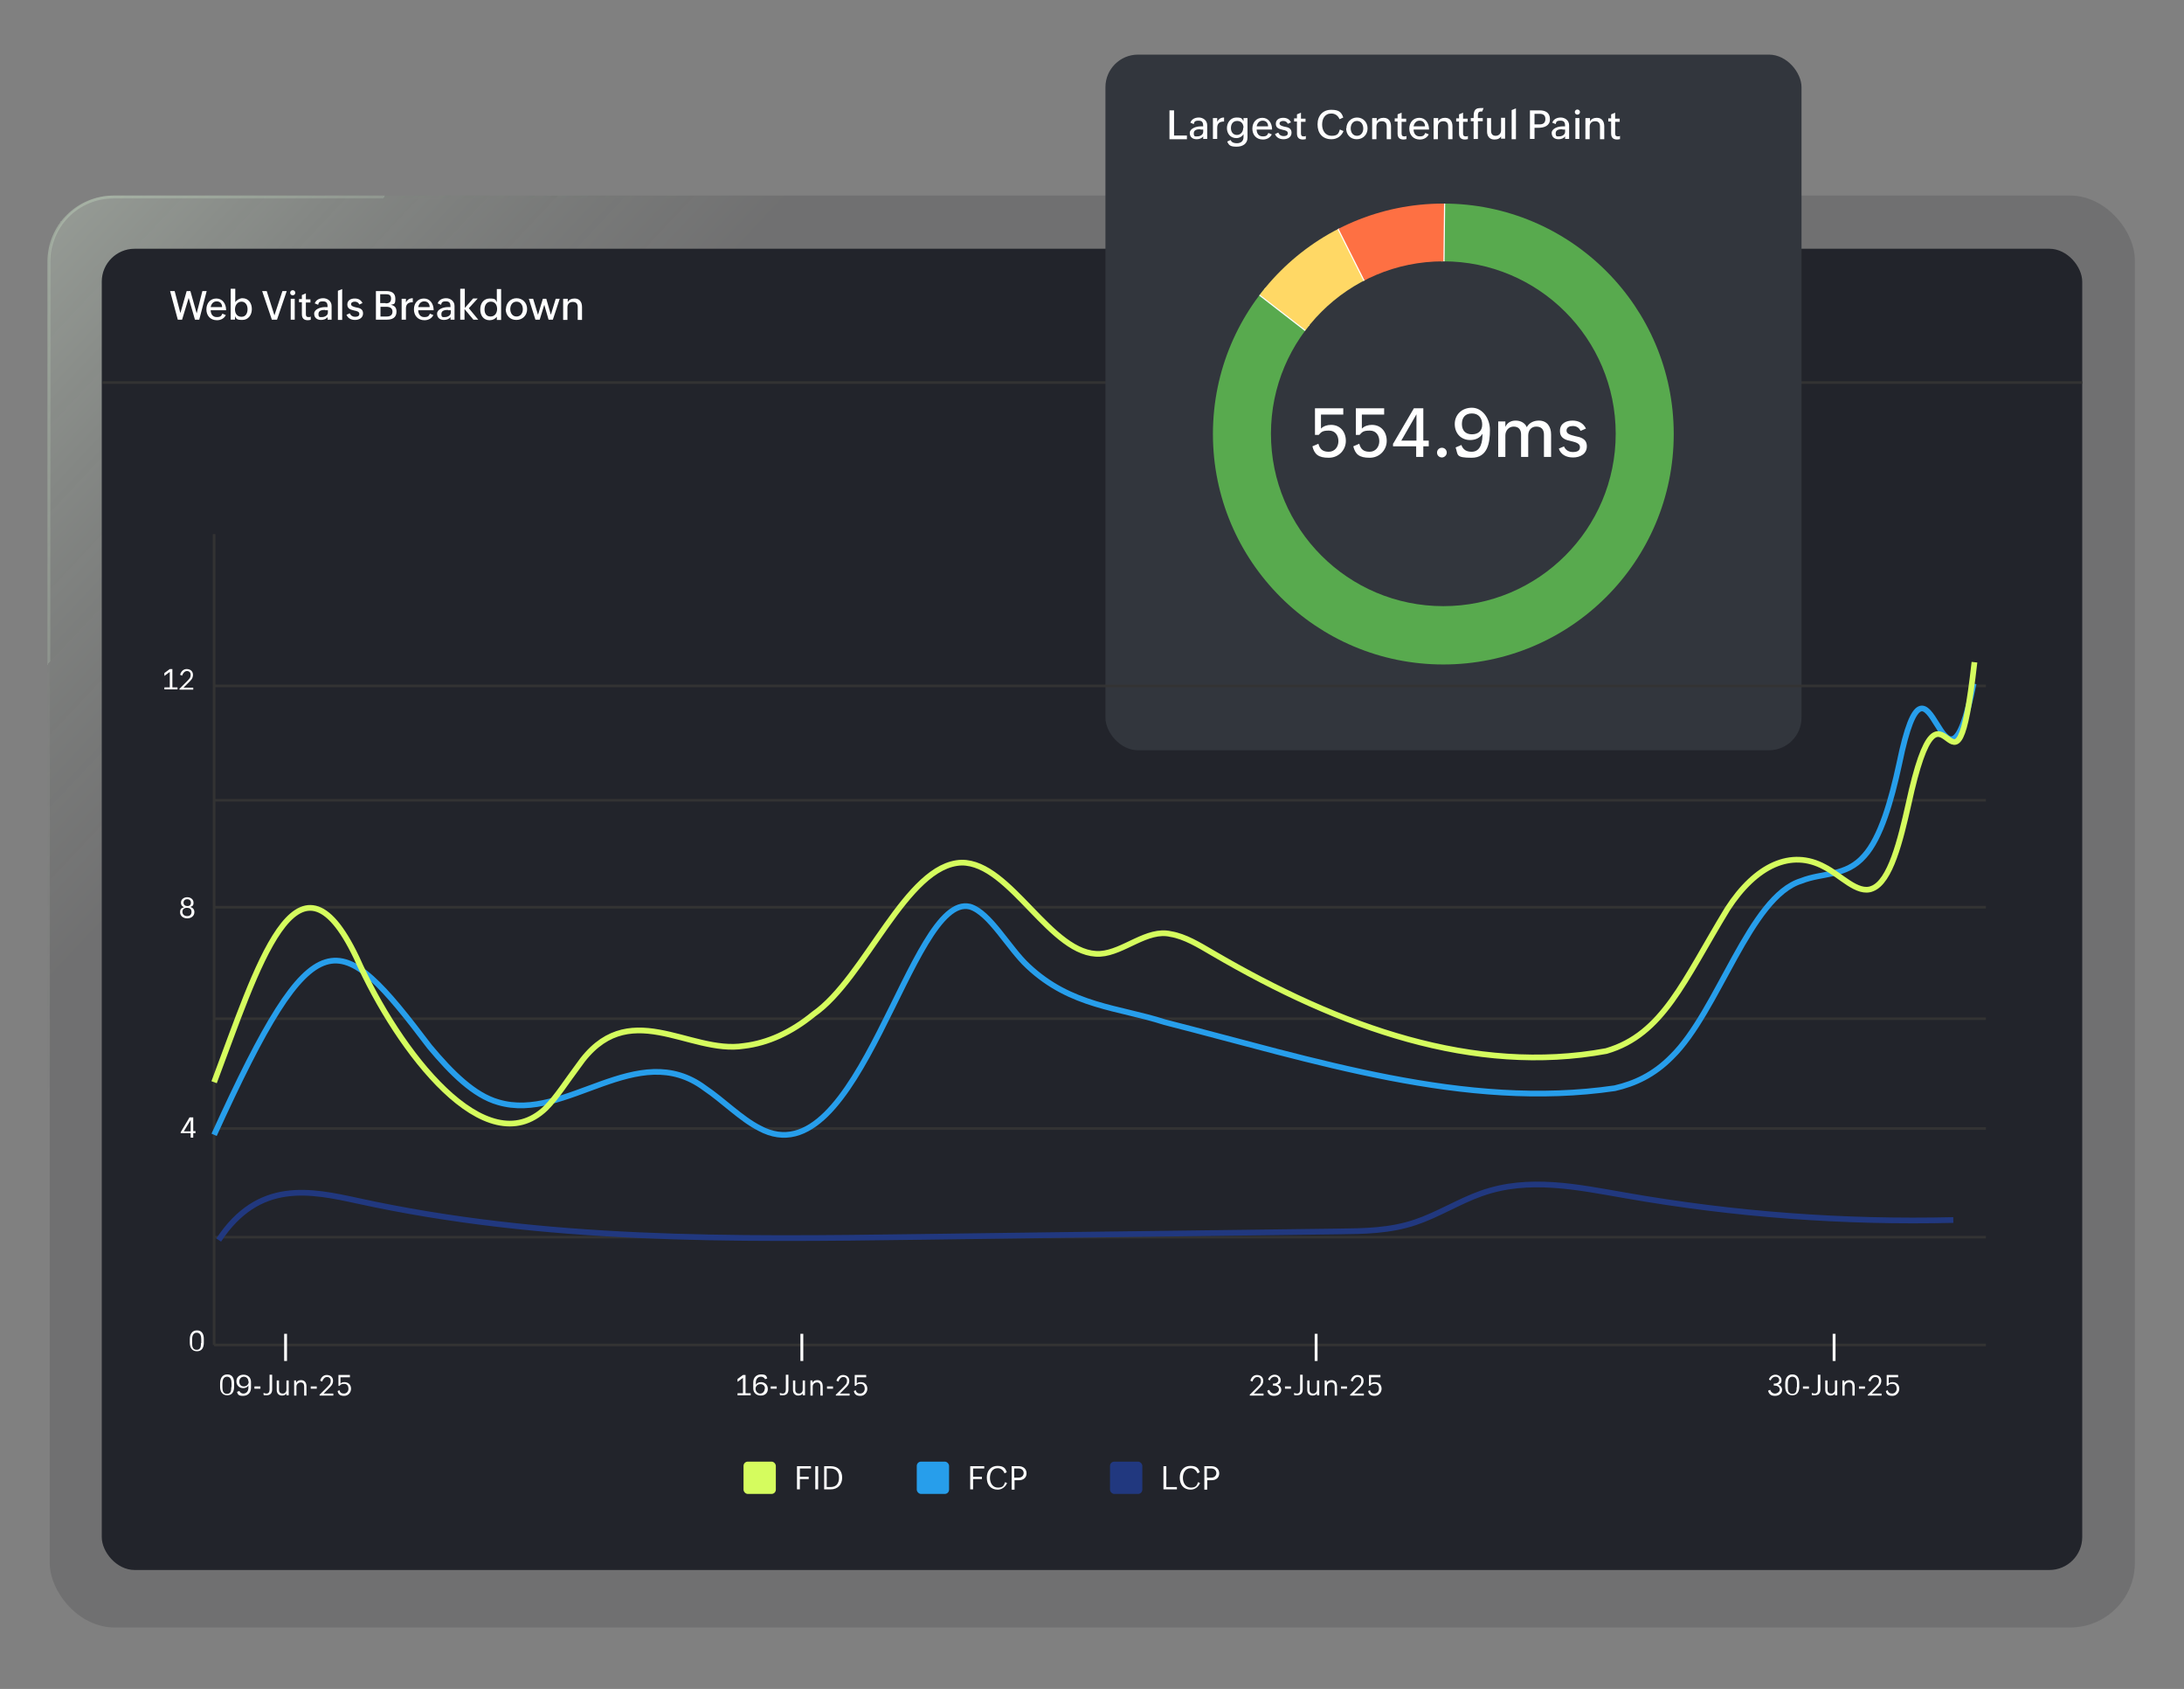 <?xml version="1.0" encoding="UTF-8"?><svg id="a" xmlns="http://www.w3.org/2000/svg" xmlns:xlink="http://www.w3.org/1999/xlink" viewBox="0 0 764 590.7"><rect x="0" y="0" width="764" height="590.7" fill="#808080" stroke="none"/><defs><linearGradient id="b" x1="201.5" y1="148.5" x2="72.2" y2="26.7" gradientUnits="userSpaceOnUse"><stop offset="0" stop-color="#0f0f14" stop-opacity=".7"/><stop offset=".1" stop-color="#272a2b" stop-opacity=".7"/><stop offset=".6" stop-color="#8c9b8d" stop-opacity=".9"/><stop offset=".9" stop-color="#cce3ca" stop-opacity="1"/><stop offset="1" stop-color="#e5ffe3"/></linearGradient><linearGradient id="c" x1="733.9" y1="572.6" x2="29.6" y2="65.9" gradientUnits="userSpaceOnUse"><stop offset=".5" stop-color="#606060" stop-opacity="0"/><stop offset=".7" stop-color="#606160" stop-opacity="0"/><stop offset=".8" stop-color="#646564" stop-opacity="0"/><stop offset=".8" stop-color="#6a6c6a" stop-opacity="0"/><stop offset=".8" stop-color="#737773" stop-opacity=".1"/><stop offset=".9" stop-color="#7f857e" stop-opacity=".2"/><stop offset=".9" stop-color="#8d968c" stop-opacity=".3"/><stop offset=".9" stop-color="#9eaa9d" stop-opacity=".5"/><stop offset="1" stop-color="#b2c2b0" stop-opacity=".6"/><stop offset="1" stop-color="#c8ddc7" stop-opacity=".8"/><stop offset="1" stop-color="#e0f9de" stop-opacity="1"/><stop offset="1" stop-color="#e5ffe3"/></linearGradient><clipPath id="d"><path d="M504.9,71.2c-44.5,0-80.6,36.1-80.6,80.6s36.1,80.6,80.6,80.6,80.6-36.1,80.6-80.6-36.1-80.6-80.6-80.6ZM504.9,212c-33.3,0-60.3-27-60.3-60.3s27-60.3,60.3-60.3,60.3,27,60.3,60.3-27,60.3-60.3,60.3Z" style="fill:none;"/></clipPath></defs><rect x="17.4" y="68.4" width="729.4" height="500.8" rx="22.6" ry="22.6" style="fill:url(#b); fill-opacity:.2;"/><rect x="17.1" y="68.9" width="729.4" height="500.8" rx="22.6" ry="22.6" style="fill:none; stroke:url(#c); stroke-miterlimit:10;"/><rect x="35.6" y="87" width="692.8" height="462.1" rx="11.5" ry="11.5" style="fill:#22242b;"/><path d="M59.5,101.8h1.6l2,7.7,2.2-7.7h1.3l2.2,7.8,2-7.8h1.5l-2.6,10h-1.5l-2.2-7.6-2.3,7.6h-1.5l-2.7-10Z" style="fill:#fff;"/><path d="M79,110.2c-.6,1.2-1.8,1.8-3.1,1.8-2.3,0-3.7-1.6-3.7-3.8s1.4-3.8,3.5-3.8,3.4,1.8,3.4,4.1h-5.4c0,1.3.7,2.4,2.1,2.4s1.6-.4,2-1.2l1.2.5ZM77.7,107.4c0-1.2-.7-2-1.9-2s-1.9.9-2.1,2h4Z" style="fill:#fff;"/><path d="M80.8,101h1.5v4.7c.5-.8,1.6-1.4,2.5-1.4,2.2,0,3.3,1.8,3.3,3.8s-1.2,3.8-3.3,3.8-2.1-.4-2.6-1.3v1.2h-1.5v-10.8ZM86.6,108.1c0-1.3-.7-2.6-2.1-2.6s-2.3,1.2-2.3,2.7.8,2.6,2.3,2.6,2.1-1.3,2.1-2.7Z" style="fill:#fff;"/><path d="M91.7,101.8h1.6l2.7,8.5,2.8-8.5h1.5l-3.4,10h-1.8l-3.4-10Z" style="fill:#fff;"/><path d="M102.4,101.5c.5,0,.9.4.9.9s-.4.9-.9.9-.9-.4-.9-.9.4-.9.9-.9ZM101.7,104.5h1.4v7.3h-1.4v-7.3Z" style="fill:#fff;"/><path d="M108.8,111.8c-.3.1-.7.2-1.1.2-1.4,0-2.1-.7-2.1-2.1v-4.2h-1v-1.1h1v-1.4l1.4-.6v2.1h1.6v1.1h-1.6v4.1c0,.6.2,1,.9,1s.5,0,.8-.2v1.2Z" style="fill:#fff;"/><path d="M114.6,110.9c-.5.7-1.4,1-2.3,1-1.3,0-2.4-.7-2.4-2.2s2.1-2.3,3.8-2.3h.9c0-1.2-.2-2-1.6-2s-1.5.4-1.7,1.2l-1.2-.5c.5-1.3,1.7-1.8,3-1.8s2.9.9,2.9,2.7v4.8h-1.4v-.9ZM113.7,108.4c-.9,0-2.3.1-2.3,1.4s.5,1.1,1.3,1.1,2-.5,2-1.6v-.8h-.9Z" style="fill:#fff;"/><path d="M118.2,101.7l1.5-.6v10.8h-1.5v-10.1Z" style="fill:#fff;"/><path d="M122.4,109.6c.3.8,1,1.2,1.8,1.2s1.5-.2,1.5-1-.8-1-1.8-1.2c-1.1-.3-2.4-.5-2.4-2.1s1.4-2.1,2.6-2.1,2.2.5,2.7,1.6l-1.1.5c-.3-.7-.9-1-1.6-1s-1.3.3-1.3.9.8.9,1.7,1.1c1.2.2,2.5.5,2.5,2.1s-1.4,2.3-2.8,2.3-2.5-.6-3-1.8l1.1-.5Z" style="fill:#fff;"/><path d="M131.5,101.8h3.6c1.8,0,3.2.6,3.2,2.7s-.5,1.8-1.6,2.1c1.4.3,2,1,2,2.4,0,2.1-1.5,2.8-3.3,2.8h-3.9v-10ZM134.9,106.1c1.2,0,1.9-.4,1.9-1.7s-.8-1.5-1.9-1.5h-1.9v3.1h1.9ZM135.3,110.7c1.2,0,2-.5,2-1.7s-.9-1.7-2.1-1.7h-2.1v3.4h2.3Z" style="fill:#fff;"/><path d="M140.5,104.5h1.5v1.3c.5-1,1.3-1.5,2.4-1.5v1.4c-1.5,0-2.4.6-2.4,2.2v3.9h-1.5v-7.3Z" style="fill:#fff;"/><path d="M151.6,110.2c-.6,1.2-1.8,1.8-3.1,1.8-2.3,0-3.7-1.6-3.7-3.8s1.4-3.8,3.5-3.8,3.4,1.8,3.4,4.1h-5.4c0,1.3.7,2.4,2.1,2.4s1.6-.4,2-1.2l1.2.5ZM150.3,107.4c0-1.2-.7-2-1.9-2s-1.9.9-2.1,2h4Z" style="fill:#fff;"/><path d="M157.6,110.9c-.5.7-1.4,1-2.3,1-1.3,0-2.4-.7-2.4-2.2s2.1-2.3,3.8-2.3h.9c0-1.2-.2-2-1.6-2s-1.5.4-1.7,1.2l-1.2-.5c.5-1.3,1.7-1.8,3-1.8s2.9.9,2.9,2.7v4.8h-1.4v-.9ZM156.7,108.4c-.9,0-2.3.1-2.3,1.4s.5,1.1,1.3,1.1,2-.5,2-1.6v-.8h-.9Z" style="fill:#fff;"/><path d="M161.1,101h1.5v6.7l2.9-3.3h1.6l-3.1,3.4,3.3,4h-1.7l-3.1-3.7v3.7h-1.5v-10.8Z" style="fill:#fff;"/><path d="M173.9,110.6c-.5.9-1.6,1.4-2.6,1.4-2.2,0-3.3-1.7-3.3-3.8s1.2-3.8,3.3-3.8,2,.4,2.5,1.3v-4.6h1.5v10.8h-1.5v-1.2ZM173.9,108.1c0-1.4-.7-2.6-2.2-2.6s-2.2,1.3-2.2,2.7.6,2.5,2.1,2.5,2.3-1.2,2.3-2.7Z" style="fill:#fff;"/><path d="M177,108.1c0-2.1,1.6-3.8,3.7-3.8s3.7,1.6,3.7,3.8-1.6,3.8-3.8,3.8-3.7-1.6-3.7-3.9ZM182.9,108.2c0-1.4-.7-2.7-2.2-2.7s-2.2,1.3-2.2,2.6.7,2.6,2.2,2.6,2.2-1.3,2.2-2.6Z" style="fill:#fff;"/><path d="M184.9,104.5h1.6l1.7,5.6,1.7-5.6h1.2l1.6,5.6,1.7-5.6h1.4l-2.4,7.3h-1.5l-1.5-5.2-1.6,5.2h-1.5l-2.3-7.3Z" style="fill:#fff;"/><path d="M197.1,104.5h1.5v1.2c.4-.9,1.4-1.3,2.4-1.3,1.8,0,2.6,1.3,2.6,3v4.5h-1.5v-4.5c0-1.1-.5-1.8-1.7-1.8s-1.9.7-1.9,1.9v4.4h-1.5v-7.3Z" style="fill:#fff;"/><line x1="35.9" y1="133.8" x2="728.4" y2="133.8" style="fill:none; stroke:#333; stroke-miterlimit:10; stroke-width:.9px;"/><rect x="386.7" y="19.1" width="243.5" height="243.3" rx="11.4" ry="11.4" style="fill:#32363d;"/><path d="M278.8,512.8h4.9v.8h-3.9v2.9h3.1v.8h-3.1v3.6h-1v-8.1Z" style="fill:#fff;"/><path d="M285.2,512.8h1v8.1h-1v-8.1Z" style="fill:#fff;"/><path d="M288.3,512.8h2.3c2.5,0,4,1.5,4,4s-1.6,4.1-4,4.1h-2.3v-8.1ZM290.5,520.1c2.1,0,3-1.3,3-3.3s-1-3.2-3-3.2h-1.3v6.5h1.3Z" style="fill:#fff;"/><rect x="260.1" y="511.2" width="11.3" height="11.3" rx="1.5" ry="1.5" style="fill:#d5fc5e;"/><path d="M339.4,512.8h4.9v.8h-3.9v2.9h3.1v.8h-3.1v3.6h-1v-8.1Z" style="fill:#fff;"/><path d="M352.3,518.6c-.5,1.4-1.8,2.4-3.3,2.4-2.5,0-3.8-1.8-3.8-4.2s1.4-4.1,3.7-4.1,2.8.9,3.3,2.2l-.8.4c-.4-1.1-1.3-1.8-2.4-1.8-1.9,0-2.7,1.7-2.7,3.4s.9,3.4,2.8,3.4,2.1-.9,2.5-1.9l.8.3Z" style="fill:#fff;"/><path d="M353.8,512.8h2.6c1.6,0,2.7,1,2.7,2.5s-1.1,2.4-2.6,2.4h-1.6s0,3.3,0,3.3h-1v-8.1ZM356.4,516.8c1,0,1.7-.7,1.7-1.6s-.7-1.6-1.7-1.6h-1.6v3.2h1.6Z" style="fill:#fff;"/><rect x="320.7" y="511.2" width="11.3" height="11.3" rx="1.5" ry="1.5" style="fill:#279eeb;"/><path d="M407,512.8h1v7.3h3.7v.8h-4.7v-8.1Z" style="fill:#fff;"/><path d="M419.8,518.6c-.5,1.4-1.8,2.4-3.3,2.4-2.5,0-3.8-1.8-3.8-4.2s1.4-4.1,3.7-4.1,2.8.9,3.3,2.2l-.8.4c-.4-1.1-1.3-1.8-2.4-1.8-1.9,0-2.7,1.7-2.7,3.4s.9,3.4,2.8,3.4,2.1-.9,2.5-1.9l.8.3Z" style="fill:#fff;"/><path d="M421.2,512.8h2.6c1.6,0,2.7,1,2.7,2.5s-1.1,2.4-2.6,2.4h-1.6s0,3.3,0,3.3h-1v-8.1ZM423.8,516.8c1,0,1.7-.7,1.7-1.6s-.7-1.6-1.7-1.6h-1.6v3.2h1.6Z" style="fill:#fff;"/><rect x="388.3" y="511.2" width="11.3" height="11.3" rx="1.5" ry="1.5" style="fill:#21387f;"/><path d="M66.4,469.7v-1.3c0-1.6.7-3.1,2.5-3.1s2.4,1.4,2.4,3v1.3c0,1.6-.6,3-2.4,3s-2.5-1.4-2.5-3ZM70.4,469.7v-1.3c0-1.1-.3-2.3-1.6-2.3s-1.6,1.3-1.6,2.4v1.3c0,1.1.2,2.3,1.6,2.3s1.5-1.2,1.5-2.3Z" style="fill:#fff;"/><path d="M63.2,396l3.1-5.2h1.3v4.8h.8v.7h-.8v1.6h-.9v-1.6h-3.5v-.4ZM66.7,395.7v-4l-2.4,4h2.4Z" style="fill:#fff;"/><path d="M63.3,315.7c0-1.2,1.1-1.9,2.2-1.9s2.2.7,2.2,1.9-.5,1.2-1.1,1.5c.9.3,1.4.9,1.4,1.8,0,1.4-1.2,2.2-2.5,2.2s-2.5-.8-2.5-2.1.5-1.5,1.4-1.8c-.7-.3-1.1-.8-1.1-1.5ZM65.5,320.4c.9,0,1.5-.5,1.5-1.5s-.7-1.4-1.6-1.4-1.6.5-1.6,1.4.7,1.5,1.6,1.5ZM65.6,316.9c.7,0,1.2-.4,1.2-1.2s-.6-1.2-1.3-1.2-1.3.4-1.3,1.2.6,1.2,1.4,1.2Z" style="fill:#fff;"/><path d="M57.4,240.4h2v-5.4l-1.9,1.4v-1l1.9-1.4h.9v6.4h1.8v.7h-4.6v-.7Z" style="fill:#fff;"/><path d="M62.9,240.8l2.5-2.5c.6-.6.7-.8.9-1,.3-.4.4-.8.4-1.3,0-.8-.5-1.3-1.3-1.3s-1.4.7-1.7,1.6l-.7-.3c.3-1.1,1.1-2,2.3-2s2.2.7,2.2,2-.7,1.9-1.4,2.6l-1.9,1.9h3.4v.7h-4.8v-.4Z" style="fill:#fff;"/><path d="M77,485.1v-1.3c0-1.6.7-3.1,2.5-3.1s2.4,1.4,2.4,3v1.3c0,1.6-.6,3-2.4,3s-2.5-1.4-2.5-3ZM81,485.1v-1.3c0-1.1-.3-2.3-1.6-2.3s-1.6,1.3-1.6,2.4v1.3c0,1.1.2,2.3,1.6,2.3s1.5-1.2,1.5-2.3Z" style="fill:#fff;"/><path d="M83.7,486.4c.2.6.8,1,1.4,1,1.1,0,1.8-.8,1.8-2.1v-.8c-.2.6-1,1-1.8,1-1.4,0-2.4-1-2.4-2.4s1-2.3,2.5-2.3,2.6,1,2.6,2.5v2.1c0,1.7-1.1,2.8-2.8,2.8s-1.8-.6-2.1-1.4l.8-.3ZM86.9,483.2c0-1-.7-1.7-1.6-1.7s-1.6.7-1.6,1.7.6,1.7,1.6,1.7,1.7-.7,1.7-1.7Z" style="fill:#fff;"/><path d="M89,484.9h2.1v.8h-2.1v-.8Z" style="fill:#fff;"/><path d="M92.3,487.2c.3.1.6.2.9.2.8,0,1.1-.6,1.1-1.4v-5.2h.9v5.2c0,1.3-.7,2-2,2s-.7,0-1-.2v-.7Z" style="fill:#fff;"/><path d="M100.3,487.2c-.3.6-.9.9-1.6.9-1.2,0-1.9-.8-1.9-2v-3.3h.8v3.3c0,.9.5,1.3,1.3,1.3s1.3-.6,1.3-1.4v-3.2h.8v5.2h-.8v-.8Z" style="fill:#fff;"/><path d="M102.8,482.8h.8v.8c.3-.6,1-.9,1.7-.9,1.3,0,1.9.9,1.9,2.2v3.2h-.8v-3.2c0-.9-.4-1.4-1.2-1.4s-1.5.6-1.5,1.4v3.2h-.8v-5.2Z" style="fill:#fff;"/><path d="M108.7,484.9h2.1v.8h-2.1v-.8Z" style="fill:#fff;"/><path d="M111.9,487.7l2.5-2.5c.6-.6.7-.8.9-1,.3-.4.4-.8.4-1.3,0-.8-.5-1.3-1.3-1.3s-1.4.7-1.7,1.6l-.7-.3c.3-1.1,1.1-2,2.3-2s2.2.7,2.2,2-.7,1.9-1.4,2.6l-1.9,1.9h3.4v.7h-4.8v-.4Z" style="fill:#fff;"/><path d="M118.7,486.1c.2.9.7,1.3,1.6,1.3s1.6-.7,1.6-1.7-.5-1.7-1.5-1.7-1.2.2-1.6.7h-.4v-3.8h4v.8h-3.3v2.2c.4-.4.9-.5,1.4-.5,1.4,0,2.3,1,2.3,2.3s-1,2.5-2.4,2.5-2.1-.5-2.3-1.7l.7-.3Z" style="fill:#fff;"/><path d="M257.9,487.3h2v-5.4l-1.9,1.4v-1l1.9-1.4h.9v6.4h1.8v.7h-4.6v-.7Z" style="fill:#fff;"/><path d="M267.7,482.5c-.2-.6-.8-1-1.5-1-1.1,0-1.8.8-1.8,2.1v.8c.2-.6,1-1,1.8-1,1.4,0,2.4,1,2.4,2.4s-1,2.3-2.5,2.3-2.6-1-2.6-2.5v-2.1c0-1.7,1.1-2.8,2.8-2.8s1.8.6,2.1,1.4l-.8.3ZM267.6,485.7c0-1-.6-1.6-1.6-1.6s-1.7.7-1.7,1.6.7,1.7,1.6,1.7,1.6-.7,1.6-1.7Z" style="fill:#fff;"/><path d="M269.6,484.9h2.1v.8h-2.1v-.8Z" style="fill:#fff;"/><path d="M272.9,487.2c.3.1.6.2.9.2.8,0,1.1-.6,1.1-1.4v-5.2h.9v5.2c0,1.3-.7,2-2,2s-.7,0-1-.2v-.7Z" style="fill:#fff;"/><path d="M280.9,487.2c-.3.6-.9.9-1.6.9-1.2,0-1.9-.8-1.9-2v-3.3h.8v3.3c0,.9.5,1.3,1.3,1.3s1.3-.6,1.3-1.4v-3.2h.8v5.2h-.8v-.8Z" style="fill:#fff;"/><path d="M283.4,482.8h.8v.8c.3-.6,1-.9,1.7-.9,1.3,0,1.9.9,1.9,2.2v3.2h-.8v-3.2c0-.9-.4-1.4-1.2-1.4s-1.5.6-1.5,1.4v3.2h-.8v-5.2Z" style="fill:#fff;"/><path d="M289.3,484.9h2.1v.8h-2.1v-.8Z" style="fill:#fff;"/><path d="M292.5,487.7l2.5-2.5c.6-.6.7-.8.9-1,.3-.4.4-.8.4-1.3,0-.8-.5-1.3-1.3-1.3s-1.4.7-1.7,1.6l-.7-.3c.3-1.1,1.1-2,2.3-2s2.2.7,2.2,2-.7,1.9-1.4,2.6l-1.9,1.9h3.4v.7h-4.8v-.4Z" style="fill:#fff;"/><path d="M299.3,486.1c.2.9.7,1.3,1.6,1.3s1.6-.7,1.6-1.7-.5-1.7-1.5-1.7-1.2.2-1.6.7h-.4v-3.8h4v.8h-3.3v2.2c.4-.4.9-.5,1.4-.5,1.4,0,2.3,1,2.3,2.3s-1,2.5-2.4,2.5-2.1-.5-2.3-1.7l.7-.3Z" style="fill:#fff;"/><path d="M437.3,487.7l2.5-2.5c.6-.6.7-.8.9-1,.3-.4.4-.8.4-1.3,0-.8-.5-1.3-1.3-1.3s-1.4.7-1.7,1.6l-.7-.3c.3-1.1,1.1-2,2.3-2s2.2.7,2.2,2-.7,1.9-1.4,2.6l-1.9,1.9h3.4v.7h-4.8v-.4Z" style="fill:#fff;"/><path d="M444,486c.2.8.9,1.4,1.7,1.4s1.7-.6,1.7-1.4-.7-1.4-1.8-1.4h-.3v-.7h.3c.9,0,1.6-.5,1.6-1.2s-.5-1.2-1.3-1.2-1.4.5-1.7,1.3l-.6-.3c.3-1,1.2-1.7,2.3-1.7s2.1.8,2.1,1.9-.5,1.3-1.2,1.6c.8.2,1.4.9,1.4,1.8,0,1.2-1,2.1-2.5,2.1s-2.1-.7-2.4-1.8l.7-.3Z" style="fill:#fff;"/><path d="M449.5,484.9h2.1v.8h-2.1v-.8Z" style="fill:#fff;"/><path d="M452.8,487.2c.3.1.6.2.9.2.8,0,1.1-.6,1.1-1.4v-5.2h.9v5.2c0,1.3-.7,2-2,2s-.7,0-1-.2v-.7Z" style="fill:#fff;"/><path d="M460.8,487.2c-.3.6-.9.9-1.6.9-1.2,0-1.9-.8-1.9-2v-3.3h.8v3.3c0,.9.5,1.3,1.3,1.3s1.3-.6,1.3-1.4v-3.2h.8v5.2h-.8v-.8Z" style="fill:#fff;"/><path d="M463.3,482.8h.8v.8c.3-.6,1-.9,1.7-.9,1.3,0,1.9.9,1.9,2.2v3.2h-.8v-3.2c0-.9-.4-1.4-1.2-1.4s-1.5.6-1.5,1.4v3.2h-.8v-5.2Z" style="fill:#fff;"/><path d="M469.1,484.9h2.1v.8h-2.1v-.8Z" style="fill:#fff;"/><path d="M472.4,487.7l2.5-2.5c.6-.6.7-.8.9-1,.3-.4.4-.8.4-1.3,0-.8-.5-1.3-1.3-1.3s-1.4.7-1.7,1.6l-.7-.3c.3-1.1,1.1-2,2.3-2s2.2.7,2.2,2-.7,1.9-1.4,2.6l-1.9,1.9h3.4v.7h-4.8v-.4Z" style="fill:#fff;"/><path d="M479.2,486.1c.2.9.7,1.3,1.6,1.3s1.6-.7,1.6-1.7-.5-1.7-1.5-1.7-1.2.2-1.6.7h-.4v-3.8h4v.8h-3.3v2.2c.4-.4.9-.5,1.4-.5,1.4,0,2.3,1,2.3,2.3s-1,2.5-2.4,2.5-2.1-.5-2.3-1.7l.7-.3Z" style="fill:#fff;"/><path d="M619.2,486c.2.8.9,1.4,1.7,1.4s1.7-.6,1.7-1.4-.7-1.4-1.8-1.4h-.3v-.7h.3c.9,0,1.6-.5,1.6-1.2s-.5-1.2-1.3-1.2-1.4.5-1.7,1.3l-.6-.3c.3-1,1.2-1.7,2.3-1.7s2.1.8,2.1,1.9-.5,1.3-1.2,1.6c.8.2,1.4.9,1.4,1.8,0,1.2-1,2.1-2.5,2.1s-2.1-.7-2.4-1.8l.7-.3Z" style="fill:#fff;"/><path d="M624.5,485.1v-1.3c0-1.6.7-3.1,2.5-3.1s2.4,1.4,2.4,3v1.3c0,1.6-.6,3-2.4,3s-2.5-1.4-2.5-3ZM628.6,485.1v-1.3c0-1.1-.3-2.3-1.6-2.3s-1.6,1.3-1.6,2.4v1.3c0,1.1.2,2.3,1.6,2.3s1.5-1.2,1.5-2.3Z" style="fill:#fff;"/><path d="M630.7,484.9h2.1v.8h-2.1v-.8Z" style="fill:#fff;"/><path d="M633.9,487.2c.3.1.6.2.9.2.8,0,1.1-.6,1.1-1.4v-5.2h.9v5.2c0,1.3-.7,2-2,2s-.7,0-1-.2v-.7Z" style="fill:#fff;"/><path d="M642,487.2c-.3.6-.9.9-1.6.9-1.2,0-1.9-.8-1.9-2v-3.3h.8v3.3c0,.9.5,1.3,1.3,1.3s1.3-.6,1.3-1.4v-3.2h.8v5.2h-.8v-.8Z" style="fill:#fff;"/><path d="M644.4,482.8h.8v.8c.3-.6,1-.9,1.7-.9,1.3,0,1.9.9,1.9,2.2v3.2h-.8v-3.2c0-.9-.4-1.4-1.2-1.4s-1.5.6-1.5,1.4v3.2h-.8v-5.2Z" style="fill:#fff;"/><path d="M650.3,484.9h2.1v.8h-2.1v-.8Z" style="fill:#fff;"/><path d="M653.5,487.7l2.5-2.5c.6-.6.7-.8.9-1,.3-.4.4-.8.4-1.3,0-.8-.5-1.3-1.3-1.3s-1.4.7-1.7,1.6l-.7-.3c.3-1.1,1.1-2,2.3-2s2.2.7,2.2,2-.7,1.9-1.4,2.6l-1.9,1.9h3.4v.7h-4.8v-.4Z" style="fill:#fff;"/><path d="M660.3,486.1c.2.9.7,1.3,1.6,1.3s1.6-.7,1.6-1.7-.5-1.7-1.5-1.7-1.2.2-1.6.7h-.4v-3.8h4v.8h-3.3v2.2c.4-.4.9-.5,1.4-.5,1.4,0,2.3,1,2.3,2.3s-1,2.5-2.4,2.5-2.1-.5-2.3-1.7l.7-.3Z" style="fill:#fff;"/><line x1="74.9" y1="470.4" x2="694.7" y2="470.4" style="fill:none; stroke:#333; stroke-miterlimit:10; stroke-width:.9px;"/><line x1="74.9" y1="186.8" x2="74.9" y2="470.4" style="fill:none; stroke:#333; stroke-miterlimit:10; stroke-width:.9px;"/><line x1="99.9" y1="466.5" x2="99.9" y2="476" style="fill:none; stroke:#fff; stroke-miterlimit:10;"/><line x1="74.9" y1="394.7" x2="694.7" y2="394.7" style="fill:none; stroke:#333; stroke-miterlimit:10; stroke-width:.9px;"/><line x1="74.9" y1="432.7" x2="694.7" y2="432.7" style="fill:none; stroke:#333; stroke-miterlimit:10; stroke-width:.9px;"/><line x1="74.9" y1="356.3" x2="694.7" y2="356.3" style="fill:none; stroke:#333; stroke-miterlimit:10; stroke-width:.9px;"/><line x1="74.9" y1="279.9" x2="694.7" y2="279.9" style="fill:none; stroke:#333; stroke-miterlimit:10; stroke-width:.9px;"/><line x1="74.9" y1="317.3" x2="694.7" y2="317.3" style="fill:none; stroke:#333; stroke-miterlimit:10; stroke-width:.9px;"/><line x1="74.9" y1="239.9" x2="694.7" y2="239.9" style="fill:none; stroke:#333; stroke-miterlimit:10; stroke-width:.9px;"/><line x1="280.5" y1="466.5" x2="280.5" y2="476" style="fill:none; stroke:#fff; stroke-miterlimit:10;"/><line x1="460.4" y1="466.5" x2="460.4" y2="476" style="fill:none; stroke:#fff; stroke-miterlimit:10;"/><line x1="641.6" y1="466.5" x2="641.6" y2="476" style="fill:none; stroke:#fff; stroke-miterlimit:10;"/><path d="M74.9,396.9c35.5-77.9,43.5-72.9,75.4-30.8,7.6,9.1,15.5,17,24,19.4,23.8,7.1,48.6-22.6,72.3-4.9,6.4,4.3,12.6,10.7,19.1,14,34.9,18.8,52.7-82.6,73.6-77.5,7,2.1,13.5,14.5,20.3,20.8,15.1,14.2,31.8,14.4,47.8,19.6,52.3,13.3,104.9,30.8,157.5,23.1,6.9-1.6,13.6-4.6,19.9-11,16.3-15.9,27.3-56,45.3-61.5,7.5-3,15.7-1.4,22.1-8.8,5.7-6.3,9.4-19.2,12.2-32.2,10.8-52.6,15.4,24.8,26-28" style="fill:none; stroke:#279eeb; stroke-miterlimit:10; stroke-width:2px;"/><path d="M74.9,378.5c15-39.7,29-87.2,49.8-43.6,14.8,33.3,45.4,72.6,66.2,52.7,3.9-3.9,7.6-9.8,11.3-14.7,17.3-25.2,38.7-4,58.1-7.1,8.3-1,16.5-4.7,24.3-11.1,18.2-12.6,32.4-52.4,51.8-53,17.2-.1,31.3,32.9,48.5,31.9,8.2-.5,16.4-8.9,24.7-6.9,4.9.8,9.8,3.8,14.6,6.6,44.8,26.2,91.5,42.8,137.7,34.3,19.9-5.8,27.1-24.6,42.4-49.7,9.9-15.3,22.3-21,33.9-14.7,5.6,2.8,11.6,9.7,16.7,7.6,6.4-2.4,9.9-17,12.7-29.4,12.4-57.4,16.1,12.3,23.1-49.8" style="fill:none; stroke:#d5fc5e; stroke-miterlimit:10; stroke-width:2px;"/><path d="M76.5,433.7c14-21.2,32.1-17.3,48.7-13.7,65.4,14.3,131.2,13.5,196.9,12.6,14.8-.2,29.6-.4,44.4-.6,33.9-.4,67.8-.9,101.7-1.3,9-.1,18-.2,26.9-3.2,7.8-2.6,15.4-7.4,23.1-10.1,16.6-5.9,33.6-2.2,50.4.7,38.1,6.7,76.4,9.5,114.7,8.6" style="fill:none; stroke:#21387f; stroke-miterlimit:10; stroke-width:2px;"/><g style="clip-path:url(#d);"><polygon points="504.4 152.6 504.4 51.5 609 109.9 588.7 245.3 400.2 246.1 415.9 78.6 504.4 152.6" style="fill:#58aa4e; stroke:#fff; stroke-miterlimit:10; stroke-width:.4px;"/><polygon points="432.8 97.2 504.4 152.6 466 75.3 432.8 97.2" style="fill:#ffd865; stroke:#fff; stroke-miterlimit:10; stroke-width:.4px;"/><polygon points="463.8 71.6 504.5 152.5 505.4 66.1 463.8 71.6" style="fill:#fe7043; stroke:#fff; stroke-miterlimit:10; stroke-width:.4px;"/></g><path d="M461.2,155.2c.5,1.9,1.5,2.8,3.6,2.8s3.4-1.7,3.4-3.7-1.1-3.7-3.3-3.7-2.6.4-3.6,1.5h-1.3v-9.3h9.9v2.2h-7.8v4.9c.9-.9,2.2-1.3,3.5-1.3,3.3,0,5.2,2.5,5.2,5.6s-2.4,5.9-6,5.9-5-1.2-5.7-4l2.1-.9Z" style="fill:#fff;"/><path d="M475.5,155.2c.5,1.9,1.5,2.8,3.6,2.8s3.4-1.7,3.4-3.7-1.1-3.7-3.3-3.7-2.6.4-3.6,1.5h-1.3v-9.3h9.9v2.2h-7.8v4.9c.9-.9,2.2-1.3,3.5-1.3,3.3,0,5.2,2.5,5.2,5.6s-2.4,5.9-6,5.9-5-1.2-5.7-4l2.1-.9Z" style="fill:#fff;"/><path d="M487.4,155.1l7.2-12.3h3.3v11.3h1.9v2h-1.9v3.7h-2.5v-3.7h-8.1v-1ZM495.5,154.1v-9.2l-5.3,9.2h5.3Z" style="fill:#fff;"/><path d="M504.4,156.6c1,0,1.7.8,1.7,1.7s-.8,1.7-1.7,1.7-1.7-.7-1.7-1.7.8-1.7,1.7-1.7Z" style="fill:#fff;"/><path d="M511.2,155.6c.6,1.7,1.8,2.4,3.6,2.4,3.4,0,3.8-3.8,3.8-6.3-.9,1.5-2.5,2.2-4.3,2.2-3.2,0-5.4-2.3-5.4-5.6s2.5-5.7,6-5.7,6.3,3.5,6.3,7.8-.7,9.7-6.4,9.7-4.7-1-5.6-3.6l2.1-.9ZM518.5,148.5c0-2.2-1.2-3.9-3.6-3.9s-3.5,1.5-3.5,3.7,1.2,3.6,3.5,3.6,3.6-1.3,3.6-3.4Z" style="fill:#fff;"/><path d="M524.1,147.4h2.5v1.9c.7-1.5,2-2.2,3.6-2.2s3.2.7,3.9,2.3c.8-1.5,2.4-2.3,4.2-2.3,2.9,0,4.3,2.1,4.3,4.9v7.8h-2.5v-7.8c0-1.8-.9-2.8-2.7-2.8s-2.8,1.4-2.8,3.1v7.5h-2.5v-7.8c0-1.8-.9-2.8-2.6-2.8s-2.9,1.4-2.9,3.1v7.5h-2.5v-12.5Z" style="fill:#fff;"/><path d="M547.1,156.1c.5,1.3,1.7,2,3.1,2s2.5-.4,2.5-1.7-1.4-1.7-3-2.1c-1.9-.4-4-.9-4-3.6s2.3-3.6,4.4-3.6,3.8.9,4.7,2.8l-1.9.8c-.5-1.2-1.6-1.7-2.7-1.7s-2.2.4-2.2,1.6,1.4,1.5,2.9,1.9c2,.4,4.2.9,4.2,3.6s-2.4,3.9-4.8,3.9-4.3-1-5-3.1l1.9-.8Z" style="fill:#fff;"/><path d="M409.1,38.6h1.6v8.8h4.5v1.3h-6.1v-10Z" style="fill:#fff;"/><path d="M420.9,47.7c-.5.7-1.4,1-2.3,1-1.3,0-2.4-.7-2.4-2.2s2.1-2.3,3.8-2.3h.9c0-1.2-.2-2-1.6-2s-1.5.4-1.7,1.2l-1.2-.5c.5-1.3,1.7-1.8,3-1.8s2.9.9,2.9,2.7v4.8h-1.4v-.9ZM419.9,45.2c-.9,0-2.3.1-2.3,1.4s.5,1.1,1.3,1.1,2-.5,2-1.6v-.8h-.9Z" style="fill:#fff;"/><path d="M424.3,41.3h1.5v1.3c.5-1,1.3-1.5,2.4-1.5v1.4c-1.5,0-2.4.6-2.4,2.2v3.9h-1.5v-7.3Z" style="fill:#fff;"/><path d="M430.5,49c.4.9,1.3,1.1,2.2,1.1,1.3,0,2.3-.7,2.3-2.1v-1.1c-.5.9-1.5,1.4-2.5,1.4-2.1,0-3.3-1.6-3.3-3.5s1.3-3.7,3.3-3.7,1.9.4,2.5,1.3v-1.1h1.4v6.8c0,2.2-1.7,3.2-3.8,3.2s-2.7-.4-3.3-1.8l1.1-.5ZM435,44.7c0-1.3-.7-2.4-2.2-2.4s-2.2,1.1-2.2,2.5.8,2.4,2.1,2.4,2.2-1.1,2.2-2.5Z" style="fill:#fff;"/><path d="M444.9,47c-.6,1.2-1.8,1.8-3.1,1.8-2.3,0-3.7-1.6-3.7-3.8s1.4-3.8,3.5-3.8,3.4,1.8,3.4,4.1h-5.4c0,1.3.7,2.4,2.1,2.4s1.6-.4,2-1.2l1.2.5ZM443.6,44.2c0-1.2-.7-2-1.9-2s-1.9.9-2.1,2h4Z" style="fill:#fff;"/><path d="M447.2,46.4c.3.8,1,1.2,1.8,1.2s1.5-.2,1.5-1-.8-1-1.8-1.2c-1.1-.3-2.4-.5-2.4-2.1s1.4-2.1,2.6-2.1,2.2.5,2.7,1.6l-1.1.5c-.3-.7-.9-1-1.6-1s-1.3.3-1.3.9.8.9,1.7,1.1c1.2.2,2.5.5,2.5,2.1s-1.4,2.3-2.8,2.3-2.5-.6-3-1.8l1.1-.5Z" style="fill:#fff;"/><path d="M456.9,48.6c-.3.1-.7.2-1.1.2-1.4,0-2.1-.7-2.1-2.1v-4.2h-1v-1.1h1v-1.4l1.4-.6v2.1h1.6v1.1h-1.6v4.1c0,.6.2,1,.9,1s.5,0,.8-.2v1.2Z" style="fill:#fff;"/><path d="M470,45.8c-.7,1.8-2.3,2.9-4.2,2.9-3.2,0-4.9-2.1-4.9-5.2s1.9-5.1,4.8-5.1,3.6,1,4.2,2.7l-1.3.6c-.5-1.2-1.5-2-2.9-2-2.3,0-3.2,1.9-3.2,3.9s1.1,3.9,3.3,3.9,2.5-.9,2.9-2.2l1.2.5Z" style="fill:#fff;"/><path d="M471,44.9c0-2.1,1.6-3.8,3.7-3.8s3.7,1.6,3.7,3.8-1.6,3.8-3.8,3.8-3.7-1.6-3.7-3.9ZM476.9,45c0-1.4-.7-2.7-2.2-2.7s-2.2,1.3-2.2,2.6.7,2.6,2.2,2.6,2.2-1.3,2.2-2.6Z" style="fill:#fff;"/><path d="M480.1,41.3h1.5v1.2c.4-.9,1.4-1.3,2.4-1.3,1.8,0,2.6,1.3,2.6,3v4.5h-1.5v-4.5c0-1.1-.5-1.8-1.7-1.8s-1.9.7-1.9,1.9v4.4h-1.5v-7.3Z" style="fill:#fff;"/><path d="M492.1,48.6c-.3.1-.7.2-1.1.2-1.4,0-2.1-.7-2.1-2.1v-4.2h-1v-1.1h1v-1.4l1.4-.6v2.1h1.6v1.1h-1.6v4.1c0,.6.2,1,.9,1s.5,0,.8-.2v1.2Z" style="fill:#fff;"/><path d="M499.8,47c-.6,1.2-1.8,1.8-3.1,1.8-2.3,0-3.7-1.6-3.7-3.8s1.4-3.8,3.5-3.8,3.4,1.8,3.4,4.1h-5.4c0,1.3.7,2.4,2.1,2.4s1.6-.4,2-1.2l1.2.5ZM498.5,44.2c0-1.2-.7-2-1.9-2s-1.9.9-2.1,2h4Z" style="fill:#fff;"/><path d="M501.6,41.3h1.5v1.2c.4-.9,1.4-1.3,2.4-1.3,1.8,0,2.6,1.3,2.6,3v4.5h-1.5v-4.5c0-1.1-.5-1.8-1.7-1.8s-1.9.7-1.9,1.9v4.4h-1.5v-7.3Z" style="fill:#fff;"/><path d="M513.6,48.6c-.3.1-.7.2-1.1.2-1.4,0-2.1-.7-2.1-2.1v-4.2h-1v-1.1h1v-1.4l1.4-.6v2.1h1.6v1.1h-1.6v4.1c0,.6.2,1,.9,1s.5,0,.8-.2v1.2Z" style="fill:#fff;"/><path d="M515.5,42.4h-1v-1.1h1c0-1.8,0-3.5,2.3-3.5s.8,0,1.1.2l-.4,1c-.2,0-.3,0-.5,0-.8,0-1,.6-1,1.3v1h1.7v1.1h-1.7v6.2h-1.5v-6.2Z" style="fill:#fff;"/><path d="M525.2,47.5c-.4.9-1.3,1.3-2.4,1.3-1.7,0-2.6-1.1-2.6-2.8v-4.7h1.4v4.5c0,1.1.6,1.7,1.6,1.7s1.9-.7,1.9-1.9v-4.4h1.4v7.3h-1.4v-1.2Z" style="fill:#fff;"/><path d="M528.8,38.5l1.5-.6v10.8h-1.5v-10.1Z" style="fill:#fff;"/><path d="M535.3,38.6h3.3c2,0,3.6.8,3.6,3.1s-2,3-4.1,3h-1.3s0,3.9,0,3.9h-1.6v-10ZM538.6,43.5c1.3,0,2-.6,2-1.9s-.8-1.8-2-1.8h-1.8v3.7h1.8Z" style="fill:#fff;"/><path d="M547.5,47.7c-.5.7-1.4,1-2.3,1-1.3,0-2.4-.7-2.4-2.2s2.1-2.3,3.8-2.3h.9c0-1.2-.2-2-1.6-2s-1.5.4-1.7,1.2l-1.2-.5c.5-1.3,1.7-1.8,3-1.8s2.9.9,2.9,2.7v4.8h-1.4v-.9ZM546.5,45.2c-.9,0-2.3.1-2.3,1.4s.5,1.1,1.3,1.1,2-.5,2-1.6v-.8h-.9Z" style="fill:#fff;"/><path d="M551.8,38.3c.5,0,.9.4.9.9s-.4.9-.9.9-.9-.4-.9-.9.4-.9.9-.9ZM551.1,41.3h1.4v7.3h-1.4v-7.3Z" style="fill:#fff;"/><path d="M554.7,41.3h1.5v1.2c.4-.9,1.4-1.3,2.4-1.3,1.8,0,2.6,1.3,2.6,3v4.5h-1.5v-4.5c0-1.1-.5-1.8-1.7-1.8s-1.9.7-1.9,1.9v4.4h-1.5v-7.3Z" style="fill:#fff;"/><path d="M566.8,48.6c-.3.1-.7.2-1.1.2-1.4,0-2.1-.7-2.1-2.1v-4.2h-1v-1.1h1v-1.4l1.4-.6v2.1h1.6v1.1h-1.6v4.1c0,.6.2,1,.9,1s.5,0,.8-.2v1.2Z" style="fill:#fff;"/></svg>